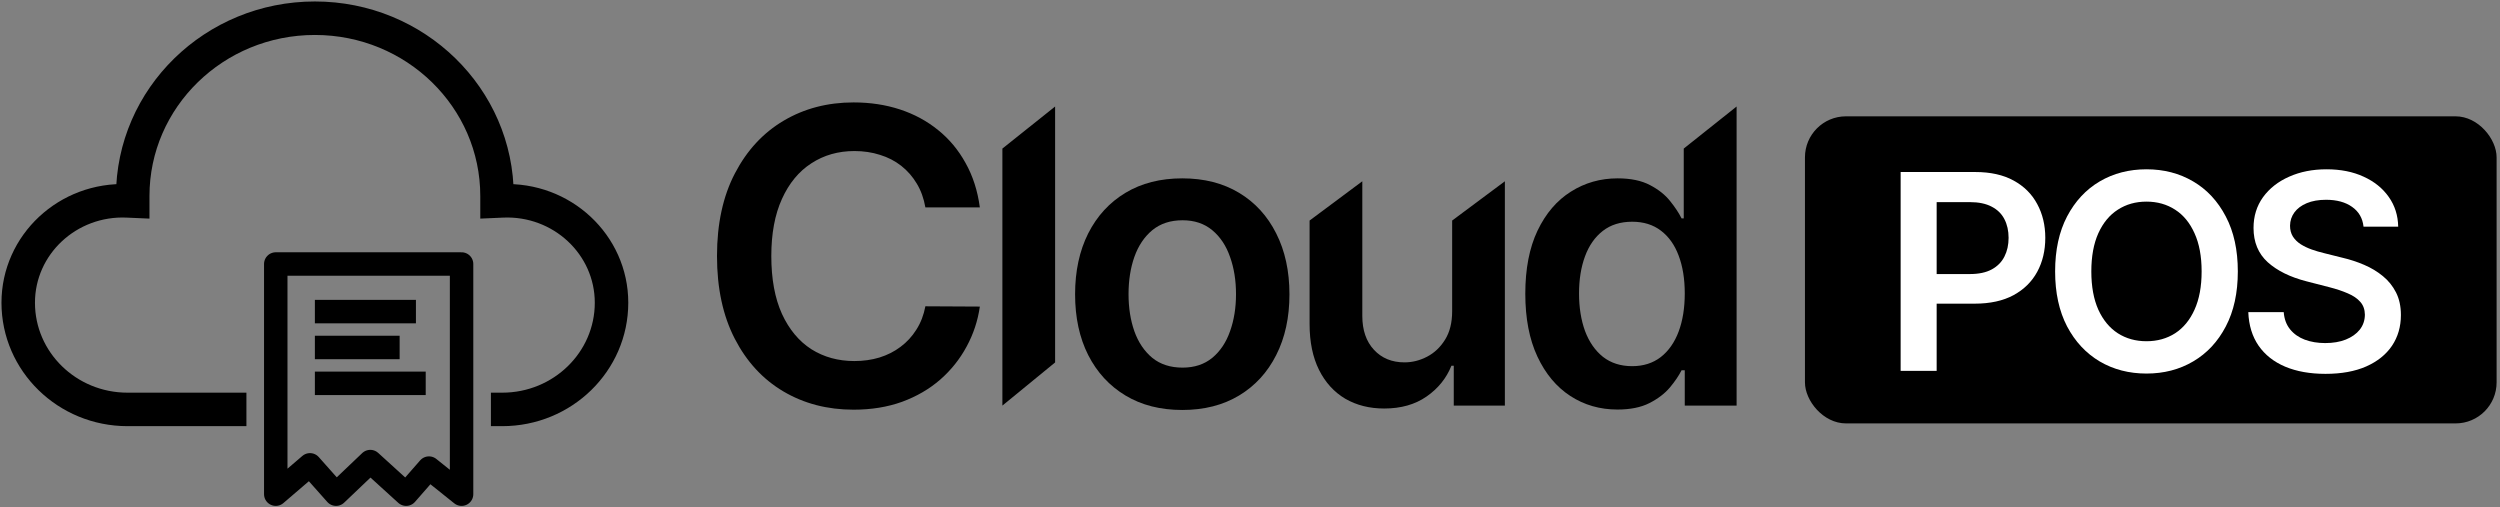 <svg width="1493" height="303" viewBox="0 0 1493 303" fill="none" xmlns="http://www.w3.org/2000/svg">
<rect x="0" y="0" width="1493" height="303" fill="#808080" stroke="none"/>
<path d="M188.043 10.881C127.964 10.881 79.26 58.424 79.26 117.072V120.106L76.085 119.965C40.563 118.389 10.882 146.076 10.882 180.786C10.882 215.975 40.104 244.501 76.152 244.501H147.16M188.045 10.881C248.124 10.881 296.828 58.424 296.828 117.072V120.106L300.003 119.965C335.525 118.389 365.206 146.076 365.206 180.786C365.206 215.975 335.984 244.501 299.936 244.501H293.173" stroke="black" stroke-width="20"/>
<path d="M188.045 186.096H248.396M188.045 207.511H238.662M188.045 228.927H254.237M164.683 157.662V295.119L185.124 277.597L200.699 295.119L221.141 275.65L242.556 295.119L256.184 279.544L275.652 295.119V157.662H164.683Z" stroke="black" stroke-width="14" stroke-linejoin="round"/>
<path d="M965.96 244.576C955.466 244.576 946.074 241.872 937.783 236.465C929.492 231.057 922.941 223.208 918.128 212.917C913.316 202.626 910.91 190.125 910.91 175.415C910.91 160.53 913.345 147.971 918.215 137.738C923.143 127.447 929.782 119.685 938.131 114.452C946.48 109.161 955.785 106.515 966.047 106.515C973.874 106.515 980.31 107.853 985.354 110.527C990.398 113.144 994.398 116.312 997.355 120.034C1000.31 123.697 1002.6 127.156 1004.23 130.412H1005.53V88.724L1037.1 63.606V242.221H1006.14V221.115H1004.23C1002.6 224.371 1000.25 227.83 997.181 231.493C994.108 235.098 990.05 238.18 985.006 240.738C979.962 243.296 973.613 244.576 965.96 244.576ZM974.744 218.673C981.411 218.673 987.093 216.871 991.789 213.266C996.485 209.603 1000.05 204.515 1002.49 198.003C1004.92 191.491 1006.14 183.904 1006.14 175.24C1006.14 166.577 1004.92 159.047 1002.49 152.652C1000.11 146.256 996.572 141.285 991.876 137.738C987.238 134.191 981.527 132.418 974.744 132.418C967.728 132.418 961.873 134.25 957.176 137.913C952.48 141.576 948.944 146.634 946.566 153.088C944.189 159.542 943.001 166.926 943.001 175.24C943.001 183.613 944.189 191.084 946.566 197.654C949.002 204.166 952.567 209.312 957.263 213.091C962.018 216.812 967.844 218.673 974.744 218.673Z" fill="black"/>
<path d="M867.228 185.88V131.703L898.71 108.259V242.22H868.185V218.411H866.793C863.779 225.911 858.821 232.045 851.922 236.813C845.081 241.581 836.645 243.965 826.615 243.965C817.86 243.965 810.12 242.017 803.395 238.121C796.727 234.168 791.509 228.441 787.741 220.94C783.972 213.382 782.088 204.253 782.088 193.555V131.703L813.57 108.259V188.671C813.57 197.16 815.889 203.904 820.527 208.905C825.165 213.905 831.253 216.405 838.79 216.405C843.428 216.405 847.922 215.271 852.27 213.004C856.618 210.736 860.184 207.364 862.967 202.887C865.808 198.352 867.228 192.683 867.228 185.88Z" fill="black"/>
<path d="M706.054 244.837C693.009 244.837 681.704 241.959 672.137 236.203C662.571 230.447 655.15 222.394 649.874 212.044C644.656 201.695 642.047 189.601 642.047 175.763C642.047 161.925 644.656 149.802 649.874 139.395C655.15 128.987 662.571 120.905 672.137 115.149C681.704 109.393 693.009 106.515 706.054 106.515C719.099 106.515 730.405 109.393 739.971 115.149C749.538 120.905 756.93 128.987 762.148 139.395C767.424 149.802 770.062 161.925 770.062 175.763C770.062 189.601 767.424 201.695 762.148 212.044C756.93 222.394 749.538 230.447 739.971 236.203C730.405 241.959 719.099 244.837 706.054 244.837ZM706.228 219.545C713.302 219.545 719.215 217.597 723.969 213.701C728.724 209.748 732.26 204.457 734.579 197.828C736.956 191.2 738.145 183.816 738.145 175.676C738.145 167.478 736.956 160.065 734.579 153.436C732.26 146.75 728.724 141.43 723.969 137.476C719.215 133.522 713.302 131.546 706.228 131.546C698.981 131.546 692.951 133.522 688.139 137.476C683.385 141.43 679.819 146.75 677.442 153.436C675.123 160.065 673.964 167.478 673.964 175.676C673.964 183.816 675.123 191.2 677.442 197.828C679.819 204.457 683.385 209.748 688.139 213.701C692.951 217.597 698.981 219.545 706.228 219.545Z" fill="black"/>
<path d="M630.108 63.606V216.446L598.626 242.221V88.724L630.108 63.606Z" fill="black"/>
<path d="M585.164 123.871H552.639C551.711 118.522 550.001 113.783 547.508 109.655C545.015 105.468 541.913 101.922 538.202 99.015C534.492 96.107 530.259 93.927 525.505 92.474C520.809 90.962 515.736 90.206 510.286 90.206C500.604 90.206 492.023 92.648 484.544 97.532C477.065 102.358 471.209 109.451 466.977 118.812C462.744 128.115 460.628 139.482 460.628 152.913C460.628 166.577 462.744 178.089 466.977 187.45C471.267 196.753 477.123 203.788 484.544 208.556C492.023 213.265 500.575 215.62 510.199 215.62C515.533 215.62 520.519 214.922 525.157 213.527C529.853 212.073 534.057 209.951 537.767 207.16C541.536 204.369 544.696 200.939 547.247 196.869C549.856 192.799 551.653 188.148 552.639 182.915L585.164 183.089C583.947 191.578 581.309 199.544 577.25 206.986C573.25 214.428 568.003 220.998 561.509 226.696C555.016 232.336 547.421 236.755 538.724 239.953C530.027 243.093 520.374 244.662 509.764 244.662C494.11 244.662 480.138 241.029 467.846 233.761C455.555 226.493 445.873 215.998 438.799 202.276C431.726 188.555 428.189 172.1 428.189 152.913C428.189 133.668 431.755 117.213 438.886 103.55C446.018 89.828 455.729 79.333 468.02 72.065C480.311 64.797 494.226 61.164 509.764 61.164C519.678 61.164 528.897 62.559 537.42 65.35C545.942 68.141 553.537 72.24 560.205 77.647C566.872 82.996 572.351 89.566 576.641 97.358C580.99 105.091 583.831 113.928 585.164 123.871Z" fill="black"/>
<rect x="1077.92" y="69.47" width="413.05" height="183.388" rx="24.49" fill="black"/>
<path d="M1411.5 135.369C1410.96 130.306 1408.68 126.363 1404.66 123.542C1400.68 120.72 1395.5 119.31 1389.12 119.31C1384.64 119.31 1380.79 119.986 1377.58 121.339C1374.38 122.692 1371.92 124.527 1370.22 126.847C1368.52 129.166 1367.65 131.813 1367.61 134.79C1367.61 137.263 1368.17 139.408 1369.29 141.225C1370.45 143.042 1372.02 144.588 1373.99 145.863C1375.96 147.1 1378.14 148.144 1380.54 148.994C1382.94 149.844 1385.35 150.56 1387.79 151.139L1398.92 153.922C1403.4 154.966 1407.71 156.377 1411.85 158.155C1416.02 159.933 1419.75 162.174 1423.04 164.88C1426.36 167.586 1428.99 170.852 1430.92 174.678C1432.86 178.505 1433.82 182.988 1433.82 188.129C1433.82 195.086 1432.04 201.213 1428.49 206.508C1424.93 211.765 1419.79 215.881 1413.07 218.857C1406.38 221.795 1398.28 223.264 1388.77 223.264C1379.54 223.264 1371.52 221.833 1364.71 218.973C1357.95 216.113 1352.65 211.939 1348.83 206.45C1345.04 200.961 1342.99 194.275 1342.68 186.39H1363.84C1364.15 190.525 1365.43 193.965 1367.67 196.71C1369.91 199.454 1372.83 201.503 1376.42 202.855C1380.06 204.208 1384.12 204.885 1388.6 204.885C1393.28 204.885 1397.37 204.189 1400.89 202.797C1404.45 201.367 1407.23 199.396 1409.24 196.884C1411.25 194.333 1412.27 191.357 1412.31 187.955C1412.27 184.863 1411.37 182.312 1409.59 180.302C1407.81 178.254 1405.32 176.553 1402.11 175.2C1398.94 173.809 1395.23 172.572 1390.98 171.489L1377.47 168.011C1367.69 165.498 1359.96 161.691 1354.28 156.589C1348.63 151.448 1345.81 144.626 1345.81 136.123C1345.81 129.127 1347.71 123.001 1351.49 117.744C1355.32 112.487 1360.52 108.41 1367.09 105.511C1373.66 102.573 1381.1 101.104 1389.41 101.104C1397.84 101.104 1405.22 102.573 1411.56 105.511C1417.94 108.41 1422.94 112.449 1426.58 117.628C1430.21 122.769 1432.08 128.683 1432.2 135.369H1411.5Z" fill="white"/>
<path d="M1336.43 162.097C1336.43 174.891 1334.04 185.849 1329.24 194.97C1324.49 204.054 1318 211.011 1309.76 215.842C1301.57 220.674 1292.27 223.09 1281.88 223.09C1271.48 223.09 1262.16 220.674 1253.93 215.842C1245.74 210.972 1239.24 203.996 1234.45 194.912C1229.7 185.791 1227.32 174.852 1227.32 162.097C1227.32 149.303 1229.7 138.365 1234.45 129.282C1239.24 120.16 1245.74 113.183 1253.93 108.352C1262.16 103.52 1271.48 101.104 1281.88 101.104C1292.27 101.104 1301.57 103.52 1309.76 108.352C1318 113.183 1324.49 120.16 1329.24 129.282C1334.04 138.365 1336.43 149.303 1336.43 162.097ZM1314.81 162.097C1314.81 153.091 1313.4 145.496 1310.57 139.312C1307.79 133.089 1303.93 128.393 1298.98 125.223C1294.03 122.015 1288.33 120.411 1281.88 120.411C1275.42 120.411 1269.72 122.015 1264.77 125.223C1259.82 128.393 1255.94 133.089 1253.12 139.312C1250.34 145.496 1248.94 153.091 1248.94 162.097C1248.94 171.103 1250.34 178.717 1253.12 184.94C1255.94 191.125 1259.82 195.821 1264.77 199.029C1269.72 202.198 1275.42 203.783 1281.88 203.783C1288.33 203.783 1294.03 202.198 1298.98 199.029C1303.93 195.821 1307.79 191.125 1310.57 184.94C1313.4 178.717 1314.81 171.103 1314.81 162.097Z" fill="white"/>
<path d="M1135.06 221.466V102.728H1179.59C1188.71 102.728 1196.36 104.428 1202.54 107.83C1208.77 111.231 1213.46 115.908 1216.63 121.86C1219.84 127.774 1221.45 134.499 1221.45 142.036C1221.45 149.651 1219.84 156.415 1216.63 162.329C1213.43 168.242 1208.69 172.9 1202.43 176.301C1196.17 179.664 1188.46 181.345 1179.3 181.345H1149.78V163.662H1176.4C1181.73 163.662 1186.1 162.734 1189.5 160.879C1192.9 159.024 1195.41 156.473 1197.04 153.226C1198.7 149.979 1199.53 146.249 1199.53 142.036C1199.53 137.823 1198.7 134.113 1197.04 130.905C1195.41 127.697 1192.88 125.204 1189.44 123.426C1186.04 121.609 1181.65 120.701 1176.28 120.701H1156.57V221.466H1135.06Z" fill="white"/>
</svg>
